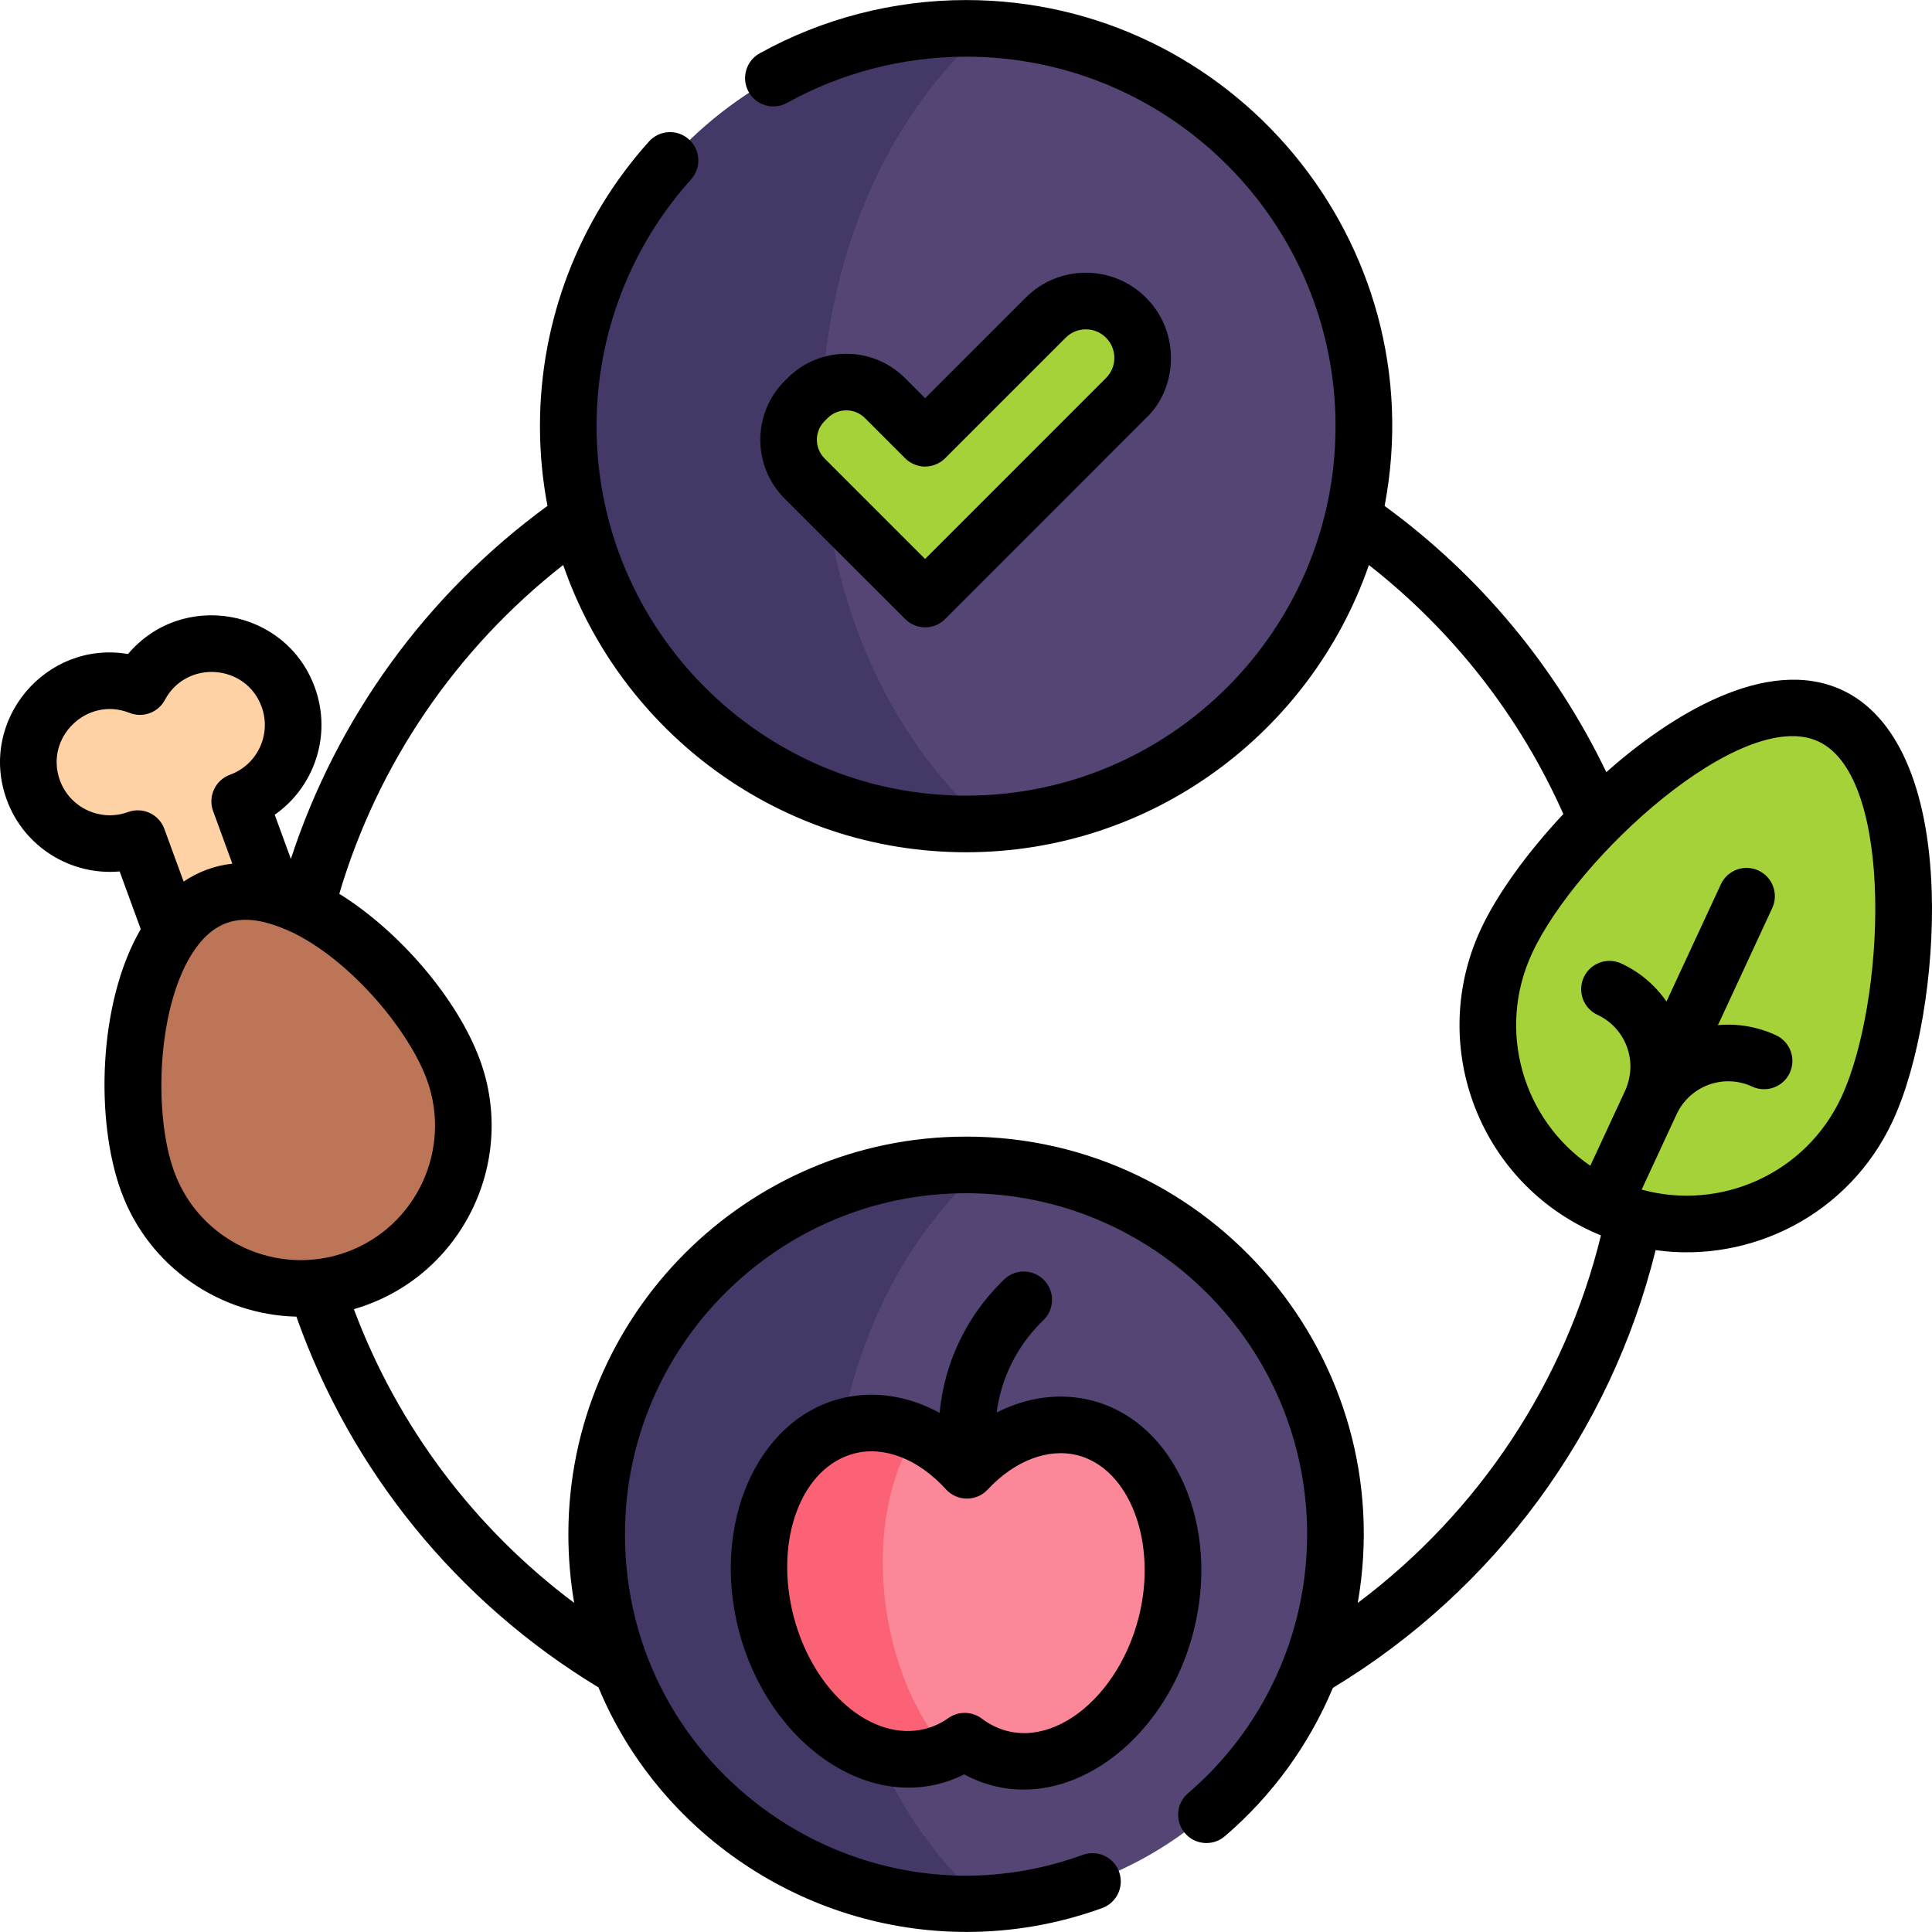 <svg id="Capa_1" enable-background="new 0 0 511.946 511.946" viewBox="0 0 511.946 511.946" xmlns="http://www.w3.org/2000/svg"><g><g><g><g><g><g><path d="m361.394 112.923c0-56.701-44.629-102.536-100.16-105.269-116.679 9.9-125.212 186.583 0 210.538 55.776-2.735 100.16-48.814 100.16-105.269z" fill="#544575"/><path d="m261.234 7.655c-60.411-2.973-110.656 45.16-110.656 105.269 0 59.965 50.097 108.238 110.655 105.269-58.08-51.98-58.081-158.567.001-210.538z" fill="#443866"/><path d="m76.361 184.681c4.086 11.183-1.656 23.571-12.85 27.657l9.105 24.906c7.934 21.711-19.071 31.579-27.004 9.868l-9.105-24.896c-11.193 4.096-23.571-1.656-27.667-12.84-6.036-16.537 9.036-32.181 25.032-28.456 1.871.436 3.858-.291 5.006-1.831 9.82-13.173 31.437-10.931 37.483 5.592z" fill="#fed2a4"/><path d="m120.151 283.483c8.182 22.367-3.323 47.142-25.689 55.324-22.651 8.242-47.229-3.548-55.324-25.699-10.253-28.016-1.562-94.229 41.962-72.621 17.026 8.463 33.519 27.868 39.051 42.996z" fill="#bd7558"/><path d="m399.16 249.452c12.29-26.496 59.441-72.023 85.822-59.791 26.402 12.247 22.045 77.731 9.798 104.133-10.993 23.712-37.365 35.387-61.759 28.671-31.746-8.826-47.455-43.708-33.861-73.013z" fill="#a6d239"/><path d="m353.865 406.56c0-52.655-41.442-95.22-93.006-97.758-108.345 9.193-116.268 173.27 0 195.515 51.792-2.54 93.006-45.331 93.006-97.757z" fill="#544575"/><path d="m260.859 308.802c-56.096-2.761-102.752 41.938-102.752 97.758 0 55.686 46.518 100.515 102.751 97.758-53.931-48.271-53.932-147.253.001-195.516z" fill="#443866"/><path d="m308.961 430.583c6.234-24.153-3.393-47.534-21.513-52.212-10.932-2.821-22.447 1.817-31.231 11.233-3.977-4.378-8.533-7.757-13.351-9.903-31.302-5.015-33.383 83.829 7.993 84.344 1.679-.727 3.28-1.606 4.775-2.663 19.389 14.576 45.925-2.165 53.327-30.799z" fill="#fb8798"/><path d="m242.866 379.701c-5.91-2.632-12.214-3.404-18.342-1.823-18.12 4.678-27.747 28.049-21.513 52.212 6.244 24.153 25.981 39.945 44.101 35.266 1.298-.336 2.54-.79 3.748-1.312-6.805-7.799-12.272-18.933-15.055-32.11-4.255-20.187-1.117-39.915 7.061-52.233z" fill="#fb6276"/><path d="m298.37 84.182c5.883 5.883 5.883 15.42 0 21.292-1.74 1.74 11.132-11.134-53.236 53.246-2.632-2.632 10.626 10.626-31.944-31.944-5.652-5.662-5.652-14.827 0-20.489l.813-.813c5.652-5.652 14.827-5.652 20.489 0l10.641 10.651 31.944-31.944c5.884-5.882 15.421-5.882 21.293.001z" fill="#a6d239"/></g></g></g></g></g><g><path d="m250.447 164.033c.053-.053 53.127-53.155 53.182-53.211 8.315-7.721 9.4-22.586.05-31.938-8.81-8.824-23.085-8.824-31.904-.005l-26.638 26.638-5.345-5.35c-8.579-8.563-22.525-8.56-31.095.008l-.813.814c-8.557 8.569-8.557 22.516.004 31.092l31.953 31.952c2.925 2.927 7.676 2.93 10.606 0zm-31.949-52.445.809-.81c2.719-2.719 7.156-2.722 9.881-.003l10.642 10.651c2.38 2.382 5.406 2.22 5.306 2.199 1.989 0 3.896-.79 5.304-2.196l31.943-31.943c2.948-2.948 7.725-2.965 10.686-.001 2.951 2.951 2.96 7.732 0 10.686l-.035.036c-6.001 6.002-41.91 41.917-47.898 47.906l-26.635-26.635c-2.725-2.727-2.725-7.165-.003-9.89z"/><path d="m511.871 236.179c-.889-27.698-9.316-46.635-23.732-53.322-.001 0-.001 0-.002-.001-20.157-9.348-45.844 6.984-62.495 21.748-13.445-27.975-33.543-52.134-58.741-70.537 13.279-69.8-40.507-134.051-110.914-134.051-19.147 0-38.062 4.884-54.699 14.124-3.621 2.011-4.926 6.577-2.915 10.198s6.577 4.929 10.198 2.915c14.415-8.006 30.811-12.237 47.416-12.237 53.986 0 97.908 43.922 97.908 97.908s-43.922 97.907-97.908 97.907-97.907-43.921-97.907-97.907c0-24.197 8.894-47.424 25.043-65.401 2.769-3.081 2.515-7.823-.567-10.591-3.082-2.769-7.824-2.516-10.591.567-18.627 20.734-28.885 47.521-28.885 75.425 0 7.22.689 14.28 1.991 21.126-32.006 23.389-55.779 56.155-67.995 93.545l-4.277-11.699c10.322-7.207 15.313-20.91 10.606-33.793-7.66-20.935-35.153-25.739-49.481-8.804-21.809-3.686-39.786 17.667-32.125 38.656 4.621 12.614 17.114 20.104 29.905 18.96l5.593 15.294c-11.346 19.447-12.054 50.752-5.203 69.473 7.342 20.093 26.202 32.729 46.442 33.208 14.489 40.981 42.691 75.623 80.045 98.239 15.88 38.317 54.302 64.803 97.559 64.801 12.103 0 24.26-2.085 35.912-6.327 3.893-1.417 5.899-5.722 4.482-9.613-1.418-3.893-5.721-5.898-9.613-4.482-58.695 21.371-121.313-21.96-121.313-84.948 0-49.835 40.543-90.379 90.378-90.379s90.379 40.544 90.379 90.379c0 26.413-11.505 51.426-31.564 68.623-3.145 2.696-3.508 7.432-.812 10.576 2.697 3.145 7.43 3.508 10.576.812 12.64-10.837 22.359-24.338 28.629-39.316 42.821-25.879 73.612-67.73 85.513-115.985 25.143 3.519 51.292-9.327 62.878-34.32 6.844-14.758 10.979-39.179 10.286-60.771zm-477.941-21.005c-7.282 2.662-15.379-1.092-18.045-8.368-4.16-11.401 7.194-22.385 18.417-17.908 3.549 1.418 7.597-.065 9.396-3.438 5.692-10.674 21.457-9.581 25.618 1.795 2.668 7.298-1.072 15.371-8.376 18.038-3.888 1.418-5.896 5.728-4.473 9.62l5.098 13.944c-4.661.517-8.989 2.104-12.907 4.748l-5.107-13.964c-1.422-3.887-5.727-5.89-9.621-4.467zm12.25 95.357c-5.711-15.607-4.528-44.819 5.553-59.086 6.889-9.73 15.499-9.195 26.066-4.222 15.943 7.942 30.737 26.335 35.308 38.836 6.75 18.452-2.771 38.955-21.21 45.7-18.474 6.722-38.981-2.798-45.717-21.228zm313.6 114.215c11.302-64.654-38.645-123.565-103.794-123.565-58.105 0-105.378 47.272-105.378 105.379 0 6.178.525 12.246 1.532 18.165-26.484-19.825-46.742-46.764-58.372-77.819 28.277-8.196 43.425-38.666 33.426-65.998-5.917-16.187-21.333-34.164-37.287-44.069 10.194-34.44 30.962-64.899 59.329-87.131 15.291 44.251 57.366 76.123 106.75 76.123 49.379 0 91.451-31.866 106.746-76.111 22.345 17.495 39.991 40.063 51.529 65.979-9.572 10.228-17.567 21.243-21.905 30.597-13.997 30.174-.912 65.935 29.273 79.938h.001c.11.049.874.416 2.593 1.121-9.525 38.948-32.422 73.389-64.443 97.391zm128.195-134.107c-9.568 20.641-32.365 30.282-52.963 24.58 12.988-28 7.792-16.808 9.263-19.952 3.499-7.562 12.457-10.852 20.022-7.339 3.76 1.74 8.217.11 9.961-3.646 1.743-3.758.11-8.217-3.646-9.961-4.886-2.266-10.165-3.16-15.388-2.676.476-1.027 13.375-28.833 14.386-31.014 1.743-3.758.109-8.217-3.648-9.959-3.758-1.744-8.218-.109-9.959 3.648-.787 1.697-13.5 29.103-14.411 31.068-2.939-4.232-6.985-7.763-11.957-10.07-3.759-1.746-8.217-.112-9.961 3.645-1.744 3.758-.112 8.217 3.645 9.961 6.999 3.249 10.903 11.683 7.408 19.888-2.783 6-5.875 12.664-9.32 20.091-17.814-12.159-24.931-35.84-15.443-56.294 11.843-25.533 55.601-65.546 75.864-56.144 20.529 9.525 17.588 69.514 6.147 94.174z"/><path d="m276.541 349.771c2.949-2.908 2.983-7.656.075-10.606-2.909-2.949-7.658-2.984-10.606-.075l-.732.723c-9.389 9.398-15.064 21.514-16.3 34.566-8.42-4.59-17.625-6.006-26.327-3.76-22.089 5.702-34.157 33.223-26.9 61.351 7.939 30.703 36.076 50.033 59.752 38.212 23.97 12.917 52.713-6.74 60.722-37.723 7.258-28.124-4.81-55.645-26.9-61.349 0 0-.001 0-.002-.001-8.304-2.139-17.107-.943-25.232 3.182 1.187-9.006 5.26-17.331 11.759-23.836zm9.032 35.861c13.845 3.575 21.229 23.302 16.127 43.074-6.06 23.44-26.689 37.861-41.557 26.682-2.595-1.953-6.167-2.017-8.838-.13-1.874 1.325-3.918 2.28-6.068 2.838-14.083 3.635-29.766-9.771-34.964-29.879-5.189-20.116 2.044-39.44 16.127-43.076 7.922-2.043 16.999 1.507 24.266 9.506 2.971 3.244 8.042 3.277 11.036.073 7.178-7.695 16.098-11.092 23.871-9.088z"/></g></g><g/><g/><g/><g/><g/><g/><g/><g/><g/><g/><g/><g/><g/><g/><g/></svg>